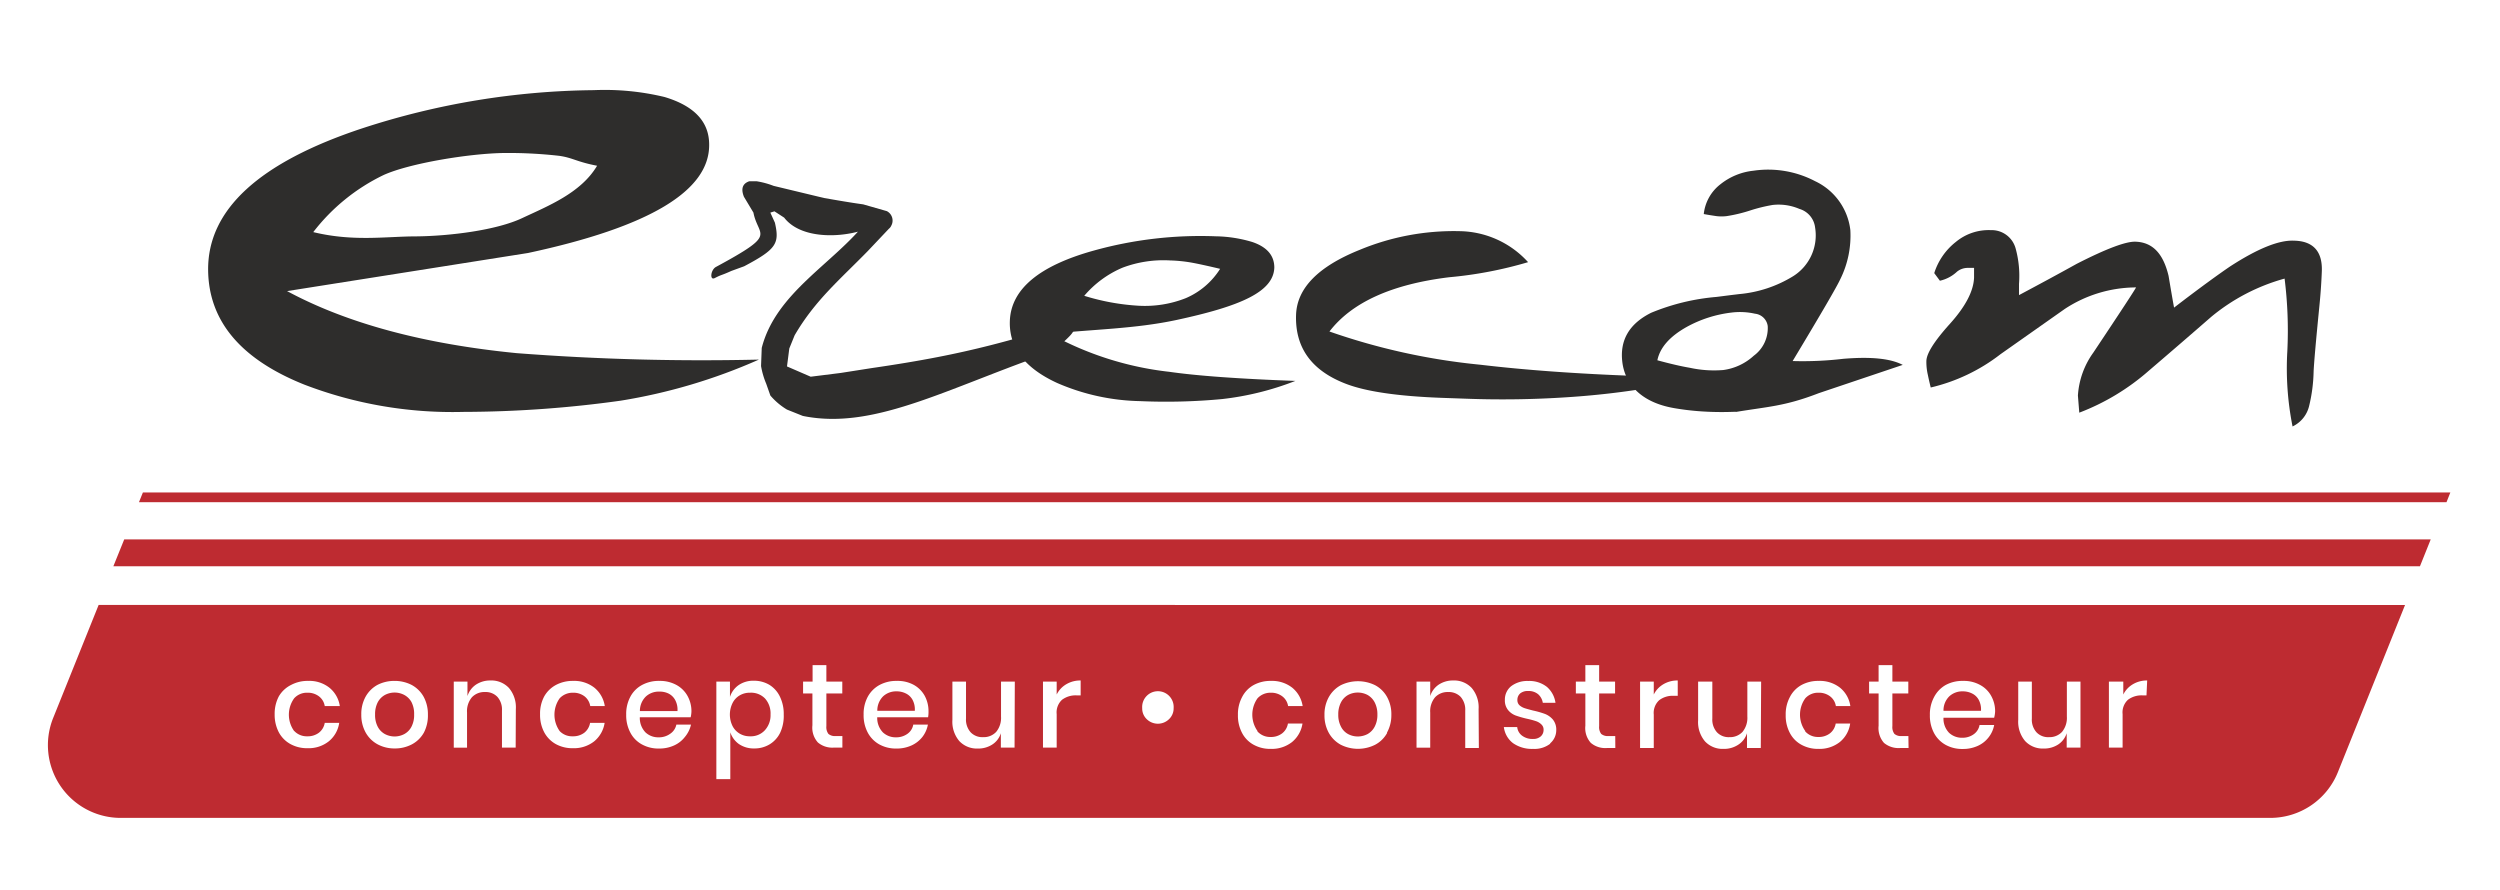 <?xml version="1.0" encoding="UTF-8"?> <svg xmlns="http://www.w3.org/2000/svg" id="Calque_1" data-name="Calque 1" width="292" height="104" viewBox="0 0 292 104"><defs><style>.cls-1{fill:#2e2d2c;}.cls-2{fill:#be2b31;}</style></defs><title>logo</title><path class="cls-1" d="M61,25.47c-3,1.42-8.44,2.1-12.41,2.14-3.49,0-7.31.64-12-.5a22.88,22.88,0,0,1,8.22-6.67c3-1.36,10-2.52,14.08-2.57a52.59,52.59,0,0,1,6.42.33c1.61.23,2,.69,4.43,1.16C67.86,22.54,64,24.06,61,25.47Zm-.63,15.78Q44,39.64,33.53,34l28.14-4.45Q82.91,25,82.83,16.89q0-4-5.21-5.56a29.82,29.82,0,0,0-8.25-.8,89.65,89.65,0,0,0-27,4.44q-18.18,6-18.06,16.61.11,8.88,11.2,13.33a48.3,48.3,0,0,0,18.59,3.2A134.45,134.45,0,0,0,72.49,46.8,65.38,65.38,0,0,0,88.64,42,281.94,281.94,0,0,1,60.38,41.25Z"></path><path class="cls-1" d="M138.51,34.82a13,13,0,0,1-5.52.89,26.46,26.46,0,0,1-6.35-1.16,12,12,0,0,1,4.46-3.28,13.52,13.52,0,0,1,5.58-.85,17.18,17.18,0,0,1,2.7.29c.83.16,1.87.39,3.13.69A8.84,8.84,0,0,1,138.51,34.82Zm-2,8.6A37.26,37.26,0,0,1,122.67,39c4.94-.55,9.85-.57,14.81-1.64,7.4-1.6,11.26-3.26,11.36-6.1,0-1.38-.81-2.4-2.59-3A15.61,15.61,0,0,0,142,27.6a46.47,46.47,0,0,0-14.22,1.66q-9.63,2.67-9.83,8.23-.16,4.63,5.52,7.24a25.41,25.41,0,0,0,9.64,2.12,69.6,69.6,0,0,0,9.64-.24,33.81,33.81,0,0,0,8.55-2.12Q141.42,44.13,136.52,43.42Z"></path><path class="cls-1" d="M194.35,45A96.22,96.22,0,0,1,183,46.4a113.78,113.78,0,0,1-11.72.17l-2.83-.1q-7.74-.28-11.27-1.65-6-2.31-5.8-8.06.17-4.66,7.44-7.58A28.7,28.7,0,0,1,170.48,27a11,11,0,0,1,8,3.62,47.15,47.15,0,0,1-9.2,1.76q-10.08,1.23-14,6.34A75.39,75.39,0,0,0,172.9,42.6q7.93.94,18.16,1.31a6.21,6.21,0,0,1,1.57.26A10.55,10.55,0,0,1,194.35,45Z"></path><path class="cls-1" d="M204.84,41.55a6.56,6.56,0,0,1-3.57,1.67,13.2,13.2,0,0,1-3.88-.26c-1.07-.18-2.34-.48-3.81-.88q.46-2.23,3.42-3.89a14.3,14.3,0,0,1,5.22-1.68,8,8,0,0,1,2.76.13,1.68,1.68,0,0,1,1.49,1.44A4,4,0,0,1,204.84,41.55Zm10.44.36a40.41,40.41,0,0,1-5.9.26q5-8.31,5.55-9.53a11.44,11.44,0,0,0,1.19-5.77A7.24,7.24,0,0,0,212,21.16a11.8,11.8,0,0,0-7.2-1.22,7.42,7.42,0,0,0-3.85,1.58A5.07,5.07,0,0,0,199,25c.46.09,1,.17,1.46.24a4.83,4.83,0,0,0,1.23,0,17.54,17.54,0,0,0,2.71-.65,18.59,18.59,0,0,1,2.64-.65,6.15,6.15,0,0,1,3.13.46A2.57,2.57,0,0,1,212,26.55a5.63,5.63,0,0,1-2.56,5.71,14.43,14.43,0,0,1-6.3,2.09l-1,.12-1.65.21a25.54,25.54,0,0,0-7.63,1.85q-3.85,1.92-3.37,5.78c.33,2.61,2.25,4.69,6,5.35,4.54.81,8.38.27,7,.5,4-.68,5.89-.67,9.95-2.24l9.8-3.3C220.82,41.87,218.51,41.64,215.28,41.91Z"></path><path class="cls-1" d="M271.19,31.66c-.05,1.34-.15,2.79-.31,4.33q-.58,5.86-.65,7.41a18.52,18.52,0,0,1-.52,4,3.55,3.55,0,0,1-1.94,2.41,34.67,34.67,0,0,1-.61-8.79,48.82,48.82,0,0,0-.32-8.48A23,23,0,0,0,258.28,37q-3.66,3.19-7.31,6.31a26.73,26.73,0,0,1-8.11,4.89l-.16-2a9.59,9.59,0,0,1,1.79-5q4.88-7.32,5-7.63a15.22,15.22,0,0,0-8.33,2.52l-7.5,5.28a21.17,21.17,0,0,1-8.15,3.89c-.09-.36-.21-.86-.34-1.49a6.67,6.67,0,0,1-.17-1.57c0-.91.95-2.38,2.76-4.39s2.75-3.81,2.81-5.38l0-1.14-.81,0a2,2,0,0,0-1.18.44,4.29,4.29,0,0,1-2,1.06l-.66-.89a7.49,7.49,0,0,1,2.52-3.64,6,6,0,0,1,4.08-1.38A2.9,2.9,0,0,1,235.42,29a12.08,12.08,0,0,1,.4,4.16c0,.62,0,1,0,1.31,2.25-1.2,4.5-2.41,6.75-3.66,3.45-1.76,5.73-2.62,6.86-2.58,2,.07,3.24,1.39,3.86,4,.3,1.8.51,3,.64,3.7,3.16-2.43,5.35-4,6.56-4.82q4.8-3.11,7.42-3C270.16,28.14,271.27,29.35,271.19,31.66Z"></path><path class="cls-1" d="M86.92,31.1c3.78-2,4.14-2.66,3.59-5.09l-.65-1.43-.69.51,1.7-.54-1.28-.43,2,1.3c1.82,2.36,6.06,2.4,8.94,1.55l2.33.1-.66-2.18-1,1c-3.81,4.87-10.58,8.28-12.23,14.75l-.08,2.11a9.34,9.34,0,0,0,.6,2.06l.49,1.39a7.79,7.79,0,0,0,1.94,1.64l1.85.74c8.64,1.77,17.4-3.61,30.83-8.07-2.53.84,1-1.4.77-2s4.49-2.31,3.8-2.07c-11.24,3.34-15.69,4.86-27.34,6.55l-3.63.57L94.69,44l-2.77-1.2.27-2.1.62-1.53c2.36-4.07,5.32-6.54,8.55-9.85l2.46-2.6a.92.92,0,0,0,.28-.36,1.24,1.24,0,0,0-.52-1.7l-2.76-.79c-1.52-.21-3-.47-4.56-.74l-5.9-1.42a9.64,9.64,0,0,0-2-.54l-.84,0c-.43.15-1.14.52-.63,1.81L88,24.83c.56,2.92,2.93,2.4-4.38,6.35-.62.34-.75,1.61-.14,1.3.92-.47.68-.26,1.93-.83Z"></path><path class="cls-2" d="M105.81,81a2.36,2.36,0,0,0-1.09-.25,2.23,2.23,0,0,0-1.57.58,2.33,2.33,0,0,0-.68,1.69h4.38a2.39,2.39,0,0,0-.26-1.27A1.76,1.76,0,0,0,105.81,81Z"></path><path class="cls-2" d="M78.07,81A2.32,2.32,0,0,0,77,80.78a2.21,2.21,0,0,0-1.57.58,2.34,2.34,0,0,0-.69,1.69h4.39a2.39,2.39,0,0,0-.26-1.27A1.79,1.79,0,0,0,78.07,81Z"></path><path class="cls-2" d="M47.22,81.17a2.42,2.42,0,0,0-2.26,0,2.11,2.11,0,0,0-.84.86,3,3,0,0,0-.31,1.43,2.92,2.92,0,0,0,.31,1.42,2.05,2.05,0,0,0,.84.86,2.42,2.42,0,0,0,2.26,0,2.05,2.05,0,0,0,.84-.86,2.92,2.92,0,0,0,.31-1.42A3,3,0,0,0,48.06,82,2.11,2.11,0,0,0,47.22,81.17Z"></path><path class="cls-2" d="M159.73,81.17a2.46,2.46,0,0,0-1.14-.28,2.39,2.39,0,0,0-1.13.28,2.09,2.09,0,0,0-.83.86,3,3,0,0,0-.32,1.43,2.92,2.92,0,0,0,.32,1.42,2,2,0,0,0,.83.86,2.39,2.39,0,0,0,1.13.28,2.46,2.46,0,0,0,1.14-.28,2.09,2.09,0,0,0,.83-.86,2.92,2.92,0,0,0,.32-1.42,3,3,0,0,0-.32-1.43A2.15,2.15,0,0,0,159.73,81.17Z"></path><path class="cls-2" d="M87.6,80.91a2.28,2.28,0,0,0-1.2.31,2.15,2.15,0,0,0-.84.9,3.05,3.05,0,0,0,0,2.68,2.19,2.19,0,0,0,.84.89,2.28,2.28,0,0,0,1.2.31,2.22,2.22,0,0,0,1.71-.68A2.58,2.58,0,0,0,90,83.46a2.62,2.62,0,0,0-.64-1.87A2.26,2.26,0,0,0,87.6,80.91Z"></path><path class="cls-2" d="M230.34,81a2.39,2.39,0,0,0-1.09-.25,2.23,2.23,0,0,0-1.57.58,2.29,2.29,0,0,0-.68,1.69h4.38a2.39,2.39,0,0,0-.26-1.27A1.76,1.76,0,0,0,230.34,81Z"></path><path class="cls-2" d="M11.52,70.66,6.21,83.86A8.5,8.5,0,0,0,14.1,95.53H265.17a8.51,8.51,0,0,0,7.89-5.33l7.85-19.54ZM34.36,85.37A2,2,0,0,0,35.9,86a2.13,2.13,0,0,0,1.35-.42,1.82,1.82,0,0,0,.68-1.15h1.69a3.41,3.41,0,0,1-1.22,2.16,3.78,3.78,0,0,1-2.47.8,4,4,0,0,1-2-.48,3.39,3.39,0,0,1-1.36-1.37,4.41,4.41,0,0,1-.49-2.11,4.34,4.34,0,0,1,.49-2.1A3.41,3.41,0,0,1,34,80a4.08,4.08,0,0,1,2-.47,3.77,3.77,0,0,1,2.47.79,3.39,3.39,0,0,1,1.22,2.15H37.93a1.77,1.77,0,0,0-.68-1.14,2.13,2.13,0,0,0-1.35-.42,2,2,0,0,0-1.54.65,3.27,3.27,0,0,0,0,3.83Zm15.15.2a3.48,3.48,0,0,1-1.4,1.37,4.22,4.22,0,0,1-2,.48,4.15,4.15,0,0,1-2-.48,3.51,3.51,0,0,1-1.4-1.38,4.19,4.19,0,0,1-.51-2.1,4.14,4.14,0,0,1,.51-2.1A3.51,3.51,0,0,1,44.08,80a4.26,4.26,0,0,1,2-.47,4.33,4.33,0,0,1,2,.47,3.51,3.51,0,0,1,1.4,1.38,4.24,4.24,0,0,1,.5,2.1A4.3,4.3,0,0,1,49.51,85.57Zm10.72,1.75h-1.6V83a2.23,2.23,0,0,0-.53-1.6,1.88,1.88,0,0,0-1.45-.57,2,2,0,0,0-1.53.61,2.53,2.53,0,0,0-.57,1.79v4.1H53V79.61h1.6V81.3a2.53,2.53,0,0,1,1-1.34,3,3,0,0,1,1.68-.48,2.81,2.81,0,0,1,2.16.87,3.49,3.49,0,0,1,.81,2.48Zm5.12-1.95A2,2,0,0,0,66.9,86a2.13,2.13,0,0,0,1.35-.42,1.85,1.85,0,0,0,.67-1.15h1.7a3.46,3.46,0,0,1-1.22,2.16,3.81,3.81,0,0,1-2.48.8,4,4,0,0,1-2-.48,3.42,3.42,0,0,1-1.35-1.37,4.3,4.3,0,0,1-.49-2.11,4.23,4.23,0,0,1,.49-2.1A3.45,3.45,0,0,1,64.94,80a4.14,4.14,0,0,1,2-.47,3.8,3.8,0,0,1,2.48.79,3.43,3.43,0,0,1,1.22,2.15h-1.7a1.8,1.8,0,0,0-.67-1.14,2.13,2.13,0,0,0-1.35-.42,2.08,2.08,0,0,0-1.55.65,3.31,3.31,0,0,0,0,3.83Zm15.32-1.59H74.73a2.43,2.43,0,0,0,.66,1.76,2.17,2.17,0,0,0,1.53.58,2.23,2.23,0,0,0,1.35-.41A1.69,1.69,0,0,0,79,84.63h1.71A3.38,3.38,0,0,1,80,86.07a3.31,3.31,0,0,1-1.27,1,4.15,4.15,0,0,1-1.75.36,4,4,0,0,1-2-.48,3.3,3.3,0,0,1-1.35-1.37,4.3,4.3,0,0,1-.49-2.11,4.23,4.23,0,0,1,.49-2.1A3.33,3.33,0,0,1,75,80a4.08,4.08,0,0,1,2-.47A4,4,0,0,1,79,80a3.27,3.27,0,0,1,1.3,1.28,3.66,3.66,0,0,1,.46,1.83A3.54,3.54,0,0,1,80.67,83.78Zm10.46,1.79a3.24,3.24,0,0,1-1.24,1.37,3.41,3.41,0,0,1-1.8.48,3.07,3.07,0,0,1-1.79-.52,2.72,2.72,0,0,1-1-1.37V91H83.67V79.61h1.59V81.4a2.68,2.68,0,0,1,1-1.37,3,3,0,0,1,1.79-.52,3.5,3.5,0,0,1,1.8.47,3.27,3.27,0,0,1,1.24,1.38,4.58,4.58,0,0,1,.45,2.1A4.65,4.65,0,0,1,91.13,85.57Zm7.26,1.75h-1a2.6,2.6,0,0,1-1.86-.6,2.57,2.57,0,0,1-.64-2V81H93.8V79.61h1.11V77.69h1.61v1.92h1.86V81H96.52v3.81a1.32,1.32,0,0,0,.24.91,1.18,1.18,0,0,0,.86.25h.77Zm10-3.54h-5.93a2.43,2.43,0,0,0,.66,1.76,2.17,2.17,0,0,0,1.52.58,2.23,2.23,0,0,0,1.35-.41,1.65,1.65,0,0,0,.68-1.08h1.71a3.36,3.36,0,0,1-.64,1.44,3.42,3.42,0,0,1-1.28,1,4.12,4.12,0,0,1-1.75.36,4,4,0,0,1-2-.48,3.42,3.42,0,0,1-1.35-1.37,4.3,4.3,0,0,1-.49-2.11,4.23,4.23,0,0,1,.49-2.1A3.45,3.45,0,0,1,102.74,80a4.11,4.11,0,0,1,2-.47,3.92,3.92,0,0,1,2,.47A3.29,3.29,0,0,1,108,81.26a3.76,3.76,0,0,1,.45,1.83A3.54,3.54,0,0,1,108.4,83.78Zm10.11,3.54H116.9V85.64a2.41,2.41,0,0,1-1,1.32,3,3,0,0,1-1.69.47,2.81,2.81,0,0,1-2.16-.87,3.48,3.48,0,0,1-.81-2.47V79.61h1.59v4.31a2.22,2.22,0,0,0,.54,1.61,1.88,1.88,0,0,0,1.45.57,2,2,0,0,0,1.53-.61,2.58,2.58,0,0,0,.57-1.8V79.61h1.61Zm7.72-6.1h-.48a2.64,2.64,0,0,0-1.69.51,2,2,0,0,0-.63,1.68v3.91h-1.6V79.61h1.6v1.51a2.88,2.88,0,0,1,1.12-1.2,3.19,3.19,0,0,1,1.68-.44ZM136.54,84a1.86,1.86,0,0,1-2.6,0,1.72,1.72,0,0,1-.53-1.29,1.84,1.84,0,1,1,3.67,0A1.73,1.73,0,0,1,136.54,84Zm10.32,1.42a2,2,0,0,0,1.54.66,2.13,2.13,0,0,0,1.35-.42,1.82,1.82,0,0,0,.68-1.15h1.7a3.46,3.46,0,0,1-1.22,2.16,3.82,3.82,0,0,1-2.48.8,4,4,0,0,1-2-.48,3.3,3.3,0,0,1-1.35-1.37,4.3,4.3,0,0,1-.49-2.11,4.23,4.23,0,0,1,.49-2.1A3.33,3.33,0,0,1,146.45,80a4.08,4.08,0,0,1,2-.47,3.82,3.82,0,0,1,2.48.79,3.43,3.43,0,0,1,1.22,2.15h-1.7a1.77,1.77,0,0,0-.68-1.14,2.13,2.13,0,0,0-1.35-.42,2.05,2.05,0,0,0-1.54.65,3.31,3.31,0,0,0,0,3.83Zm15.15.2a3.42,3.42,0,0,1-1.4,1.37,4.47,4.47,0,0,1-4,0,3.57,3.57,0,0,1-1.4-1.38,4.19,4.19,0,0,1-.51-2.1,4.14,4.14,0,0,1,.51-2.1,3.57,3.57,0,0,1,1.4-1.38,4.55,4.55,0,0,1,4,0,3.44,3.44,0,0,1,1.4,1.38,4.13,4.13,0,0,1,.5,2.1A4.2,4.2,0,0,1,162,85.57Zm10.72,1.75h-1.59V83a2.27,2.27,0,0,0-.53-1.6,1.92,1.92,0,0,0-1.46-.57,2,2,0,0,0-1.53.61,2.53,2.53,0,0,0-.57,1.79v4.1h-1.6V79.61h1.6V81.3a2.53,2.53,0,0,1,1-1.34,3,3,0,0,1,1.68-.48,2.81,2.81,0,0,1,2.16.87,3.49,3.49,0,0,1,.81,2.48Zm8.33-.5a3,3,0,0,1-2,.6,3.84,3.84,0,0,1-2.34-.67,2.79,2.79,0,0,1-1.07-1.88h1.56a1.42,1.42,0,0,0,.56,1,2,2,0,0,0,1.29.39,1.29,1.29,0,0,0,.9-.3,1,1,0,0,0,.33-.76.82.82,0,0,0-.26-.64,1.63,1.63,0,0,0-.63-.38,9.65,9.65,0,0,0-1-.27,11.64,11.64,0,0,1-1.37-.39,2.08,2.08,0,0,1-.89-.64,1.77,1.77,0,0,1-.37-1.19,2,2,0,0,1,.73-1.59,3.09,3.09,0,0,1,2-.61,3.29,3.29,0,0,1,2.18.69,3,3,0,0,1,1,1.86H180.2a1.7,1.7,0,0,0-.54-1,1.72,1.72,0,0,0-1.17-.38,1.38,1.38,0,0,0-.93.28,1,1,0,0,0-.33.78.81.81,0,0,0,.23.59,1.76,1.76,0,0,0,.6.35c.24.08.58.17,1,.28a10.4,10.4,0,0,1,1.4.4,2.36,2.36,0,0,1,.93.67,1.87,1.87,0,0,1,.38,1.24A2,2,0,0,1,181.06,86.82Zm7.61.5h-1a2.6,2.6,0,0,1-1.86-.6,2.57,2.57,0,0,1-.64-2V81h-1.11V79.61h1.11V77.69h1.61v1.92h1.86V81h-1.86v3.81a1.32,1.32,0,0,0,.24.91,1.19,1.19,0,0,0,.87.25h.77Zm7.29-6.1h-.48a2.59,2.59,0,0,0-1.68.51,2,2,0,0,0-.64,1.68v3.91h-1.6V79.61h1.6v1.51a2.88,2.88,0,0,1,1.12-1.2,3.19,3.19,0,0,1,1.68-.44Zm9.7,6.1h-1.61V85.64A2.46,2.46,0,0,1,203,87a3,3,0,0,1-1.7.47,2.8,2.8,0,0,1-2.15-.87,3.48,3.48,0,0,1-.81-2.47V79.61H200v4.31a2.22,2.22,0,0,0,.54,1.61,1.87,1.87,0,0,0,1.45.57,2,2,0,0,0,1.53-.61,2.58,2.58,0,0,0,.57-1.8V79.61h1.61Zm5.18-1.95a2,2,0,0,0,1.54.66,2.13,2.13,0,0,0,1.35-.42,1.82,1.82,0,0,0,.68-1.15h1.69a3.4,3.4,0,0,1-1.21,2.16,3.82,3.82,0,0,1-2.48.8,4,4,0,0,1-2-.48,3.3,3.3,0,0,1-1.35-1.37,4.3,4.3,0,0,1-.49-2.11,4.23,4.23,0,0,1,.49-2.1A3.33,3.33,0,0,1,210.43,80a4.08,4.08,0,0,1,2-.47,3.82,3.82,0,0,1,2.48.79,3.38,3.38,0,0,1,1.21,2.15h-1.69a1.77,1.77,0,0,0-.68-1.14,2.13,2.13,0,0,0-1.35-.42,2,2,0,0,0-1.54.65,3.27,3.27,0,0,0,0,3.83Zm12.08,1.95h-1a2.64,2.64,0,0,1-1.87-.6,2.61,2.61,0,0,1-.63-2V81h-1.11V79.61h1.11V77.69h1.61v1.92h1.86V81h-1.86v3.81a1.32,1.32,0,0,0,.24.91,1.18,1.18,0,0,0,.86.25h.77Zm10-3.54H227a2.38,2.38,0,0,0,.65,1.76,2.19,2.19,0,0,0,1.53.58,2.23,2.23,0,0,0,1.35-.41,1.65,1.65,0,0,0,.68-1.08h1.71a3.26,3.26,0,0,1-.65,1.44,3.31,3.31,0,0,1-1.27,1,4.15,4.15,0,0,1-1.75.36,4,4,0,0,1-2-.48,3.42,3.42,0,0,1-1.35-1.37,4.3,4.3,0,0,1-.49-2.11,4.23,4.23,0,0,1,.49-2.1A3.45,3.45,0,0,1,227.27,80a4.08,4.08,0,0,1,2-.47,3.92,3.92,0,0,1,2,.47,3.21,3.21,0,0,1,1.3,1.28,3.66,3.66,0,0,1,.46,1.83A3.54,3.54,0,0,1,232.93,83.78ZM243,87.32h-1.61V85.64a2.46,2.46,0,0,1-1,1.32,3,3,0,0,1-1.7.47,2.8,2.8,0,0,1-2.15-.87,3.48,3.48,0,0,1-.81-2.47V79.61h1.59v4.31a2.22,2.22,0,0,0,.54,1.61,1.87,1.87,0,0,0,1.45.57,2,2,0,0,0,1.53-.61,2.58,2.58,0,0,0,.57-1.8V79.61H243Zm7.71-6.1h-.47a2.64,2.64,0,0,0-1.69.51,2,2,0,0,0-.63,1.68v3.91h-1.6V79.61H248v1.51a2.88,2.88,0,0,1,1.12-1.2,3.18,3.18,0,0,1,1.67-.44Z"></path><polygon class="cls-2" points="282.65 66.14 13.24 66.14 14.51 63 283.91 63 282.65 66.14"></polygon><polygon class="cls-2" points="285.75 58.66 16.23 58.66 16.69 57.52 286.2 57.52 285.75 58.66"></polygon></svg> 